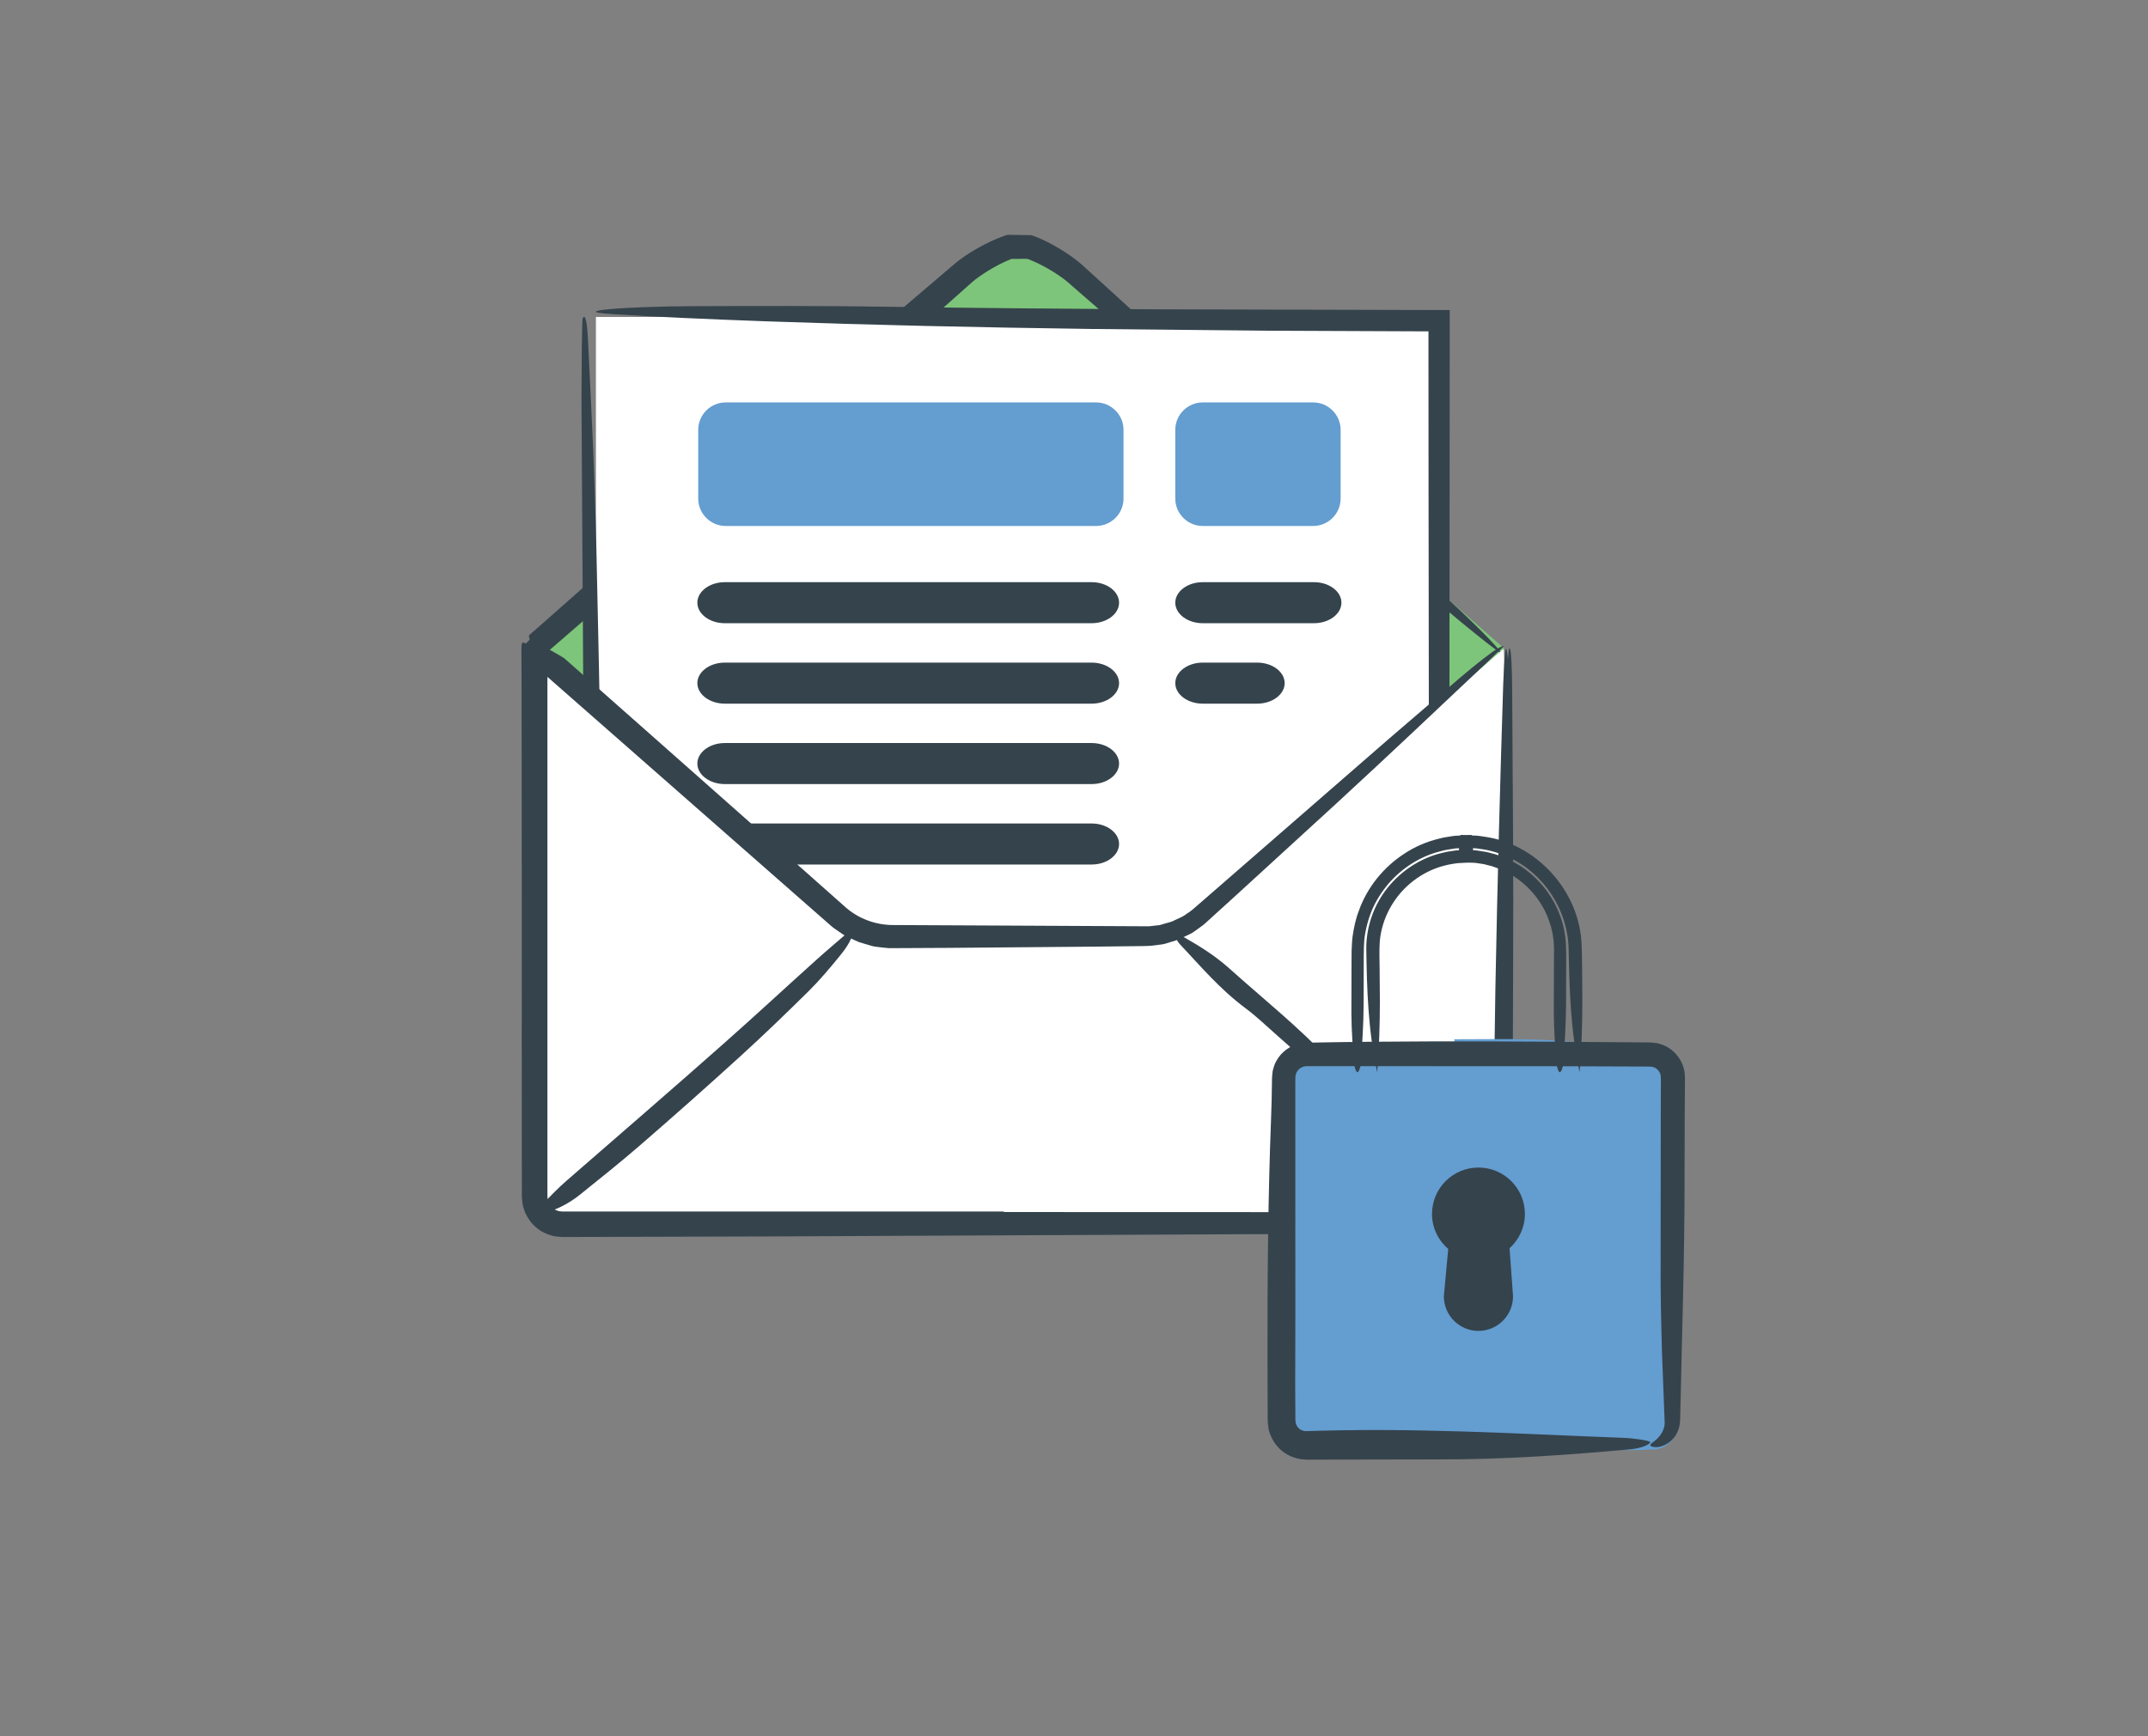 <?xml version="1.0" encoding="utf-8"?>
<!-- Generator: Adobe Illustrator 16.0.0, SVG Export Plug-In . SVG Version: 6.00 Build 0)  -->
<!DOCTYPE svg PUBLIC "-//W3C//DTD SVG 1.1//EN" "http://www.w3.org/Graphics/SVG/1.1/DTD/svg11.dtd">
<svg version="1.1" id="Layer_2" xmlns="http://www.w3.org/2000/svg" xmlns:xlink="http://www.w3.org/1999/xlink" x="0px" y="0px"
	 width="235px" height="190px" viewBox="0 0 235 190" enable-background="new 0 0 235 190" xml:space="preserve">
<rect x="0" y="0" width="235" height="190" fill="#808080" stroke="none"/>
<g>
	<g>
		<path fill="#7DC57A" d="M164.537,70.945c0,0.001-0.005-0.004-0.01-0.011c-0.006-0.007-0.011-0.017-0.011-0.023
			s-0.005-0.011-0.011-0.011c-0.007,0-1.025-0.891-2.265-1.98l-8.698-7.644c-1.239-1.089-3.268-2.871-4.507-3.96l-4.789-4.206
			c-1.239-1.089-2.822-2.479-3.517-3.089c-0.693-0.61-3.707-3.258-4.946-4.347l-7.87-6.917c-1.239-1.089-3.267-2.872-4.507-3.961
			l-5.667-4.98c-1.239-1.089-3.534-2.407-5.1-2.929h-2.224c-1.565,0.521-3.86,1.839-5.1,2.929l-5.667,4.98
			c-1.239,1.089-3.268,2.872-4.507,3.961l-7.87,6.917c-1.239,1.089-2.898,2.546-3.686,3.239c-0.788,0.692-3.536,3.108-4.775,4.197
			l-4.789,4.206c-1.24,1.089-3.268,2.871-4.507,3.96l-8.698,7.644c-1.239,1.089-2.262,1.98-2.273,1.98s-0.02,0.008-0.02,0.018
			s-0.002,0.02-0.005,0.021c-0.003,0.002-0.003,0.004,0,0.004s0.005,1.35,0.005,3v57.037c0,1.65,1.35,3,3,3h99.992
			c1.65,0,3-1.35,3-3V73.944c0-1.65,0.005-3,0.011-3C164.532,70.944,164.537,70.945,164.537,70.945z"/>
		<g>
			<path fill="#35434C" d="M97.748,38.526c-10.64,9.224-24.167,20.949-37.966,32.911c-0.033,0.017-0.054,0.043-0.044,0.084
				c-0.001,0.053-0.002,0.108-0.003,0.165c-0.002,0.373-0.004,0.768-0.006,1.163c-0.046,7.655-0.167,15.877-0.097,22.968
				c0.073,7.458,0.107,14.888,0.117,22.3c-0.001,3.706-0.001,7.408-0.002,11.106l-0.002,1.387l-0.001,0.347l0.01,0.216
				c0.021,0.135,0.043,0.27,0.092,0.397c0.174,0.521,0.622,0.948,1.142,1.118c0.364,0.152,1.513,0.063,2.389,0.092l2.77,0.009
				c14.772,0.047,29.511,0.094,44.291,0.142c9.209,0.004,18.193,0.05,27.032,0.123c4.42,0.044,8.803,0.087,13.159,0.129
				c2.179,0.026,4.351,0.052,6.517,0.077l3.245,0.041c0.517-0.004,1.147,0.039,1.509-0.015c0.417-0.055,0.813-0.243,1.143-0.509
				c0.329-0.271,0.586-0.63,0.729-1.033c0.16-0.395,0.142-0.817,0.151-1.396l0.044-3.227c0.03-2.149,0.061-4.295,0.091-6.439
				c0.063-4.289,0.124-8.57,0.187-12.854c0.116-8.568,0.233-17.146,0.352-25.813c0.04-3.355,0.197-5.976,0.31-8.769
				c0.18-3.888,0.502-2.638,0.531,2.255c0.062,10.099,0.15,20.515,0.104,30.471c-0.018,4.701-0.035,9.396-0.053,14.086l-0.018,7.032
				l-0.007,3.513l-0.004,0.458c-0.006,0.192-0.02,0.385-0.056,0.574c-0.065,0.38-0.181,0.753-0.357,1.095
				c-0.342,0.69-0.889,1.27-1.553,1.655c-0.637,0.393-1.503,0.564-2.155,0.534l-1.755-0.002l-3.51-0.002l-7.014-0.002
				c-4.675,0.004-9.347,0.008-14.017,0.011c-18.681,0.066-37.335,0.132-56.033,0.197c-3.425,0.018-6.853,0.035-10.281,0.052
				l-5.145,0.025l-1.287,0.006l-0.643,0.003c-0.198,0.002-0.576-0.008-0.852-0.063c-1.204-0.196-2.283-0.946-2.907-1.983
				c-0.315-0.518-0.52-1.106-0.589-1.712c-0.016-0.15-0.021-0.303-0.028-0.455l-0.002-0.325l-0.003-0.644l-0.012-2.575l-0.022-5.153
				l-0.043-10.312c-0.026-6.878-0.052-13.762-0.079-20.649L57.082,81l-0.017-5.17l-0.008-2.585l-0.005-1.291l-0.005-0.952
				c0.042-0.196-0.047-0.441,0.081-0.597c0.029-0.038,0.052-0.08,0.08-0.122c0.638,0.287,0.189,0.067,0.338,0.125l0.022-0.022
				l0.046-0.046l0.186-0.186c0.049-0.059,0.12-0.097,0.151-0.174l-0.1-0.413c0.097-0.137,0.288-0.263,0.322-0.304l0.417-0.363
				l0.833-0.731l1.671-1.477l3.351-2.962c2.236-1.976,4.476-3.955,6.715-5.934c9.516-8.403,19.934-17.553,28.827-25.129
				c1.207-1.028,2.412-2.054,3.614-3.078l0.907-0.771c0.349-0.295,0.697-0.548,1.05-0.789c0.705-0.479,1.421-0.897,2.164-1.28
				c0.372-0.191,0.748-0.373,1.138-0.541l0.595-0.243l0.34-0.125c0.161-0.045,0.311-0.128,0.48-0.143l1.354,0.02l0.588,0.01
				l0.395,0.005c0.177-0.019,0.334,0.031,0.486,0.097l0.232,0.085l0.155,0.063l0.297,0.125l0.575,0.266
				c0.376,0.184,0.742,0.377,1.101,0.581c0.716,0.409,1.408,0.85,2.08,1.349c0.331,0.246,0.679,0.531,0.982,0.809l0.865,0.788
				l1.728,1.574c1.151,1.049,2.3,2.096,3.447,3.142c2.293,2.092,4.579,4.178,6.858,6.258c9.107,8.332,18.114,16.57,27.068,24.761
				c3.244,2.975,6.404,6.236,5.514,5.702c-0.94-0.555-6.604-5.236-10.629-8.718c-8.641-7.498-17.333-15.04-26.495-22.99
				c-2.289-1.99-4.607-4.005-6.961-6.052c-0.589-0.512-1.18-1.025-1.772-1.541l-0.892-0.775l-0.446-0.388
				c-0.125-0.106-0.255-0.213-0.395-0.319c-1.121-0.842-2.498-1.624-3.814-2.149c-0.222-0.085-0.176-0.067-0.209-0.075l-0.443,0.003
				l-1.217,0.007l-0.062,0.001l-0.039,0.015l-0.481,0.2c-0.334,0.147-0.672,0.313-1.008,0.49c-0.67,0.356-1.334,0.757-1.949,1.191
				c-0.308,0.215-0.603,0.442-0.858,0.667l-0.929,0.824C102.9,33.947,100.352,36.212,97.748,38.526z"/>
		</g>
	</g>
	<g>
		<rect x="65.197" y="34.687" fill="#FFFFFF" width="92.658" height="83.407"/>
		<g>
			<path fill="#35434C" d="M156.288,52.546c-0.003-5.48-0.006-10.92-0.009-16.284c-6.08-0.025-12.087-0.05-17.998-0.074
				c-6.428-0.064-12.751-0.127-18.944-0.189c-12.386-0.17-24.252-0.436-35.396-0.832c-6.309-0.225-12.23-0.494-16.974-0.792
				c-4.85-0.304,0.938-0.842,9.136-0.871c6.767-0.025,14.098-0.041,20.4,0.055c10.04,0.152,20.211,0.238,30.456,0.291
				c10.495,0.027,21.065,0.054,31.651,0.082c-0.003,2.557-0.006,5.119-0.008,7.681c-0.021,25.711-0.04,51.459-0.06,77.168
				c-2.327-0.004-4.649-0.007-6.972-0.01c-14.648-0.026-29.084,0.032-43.437,0.123c-14.727,0.107-29.37,0.214-44.059,0.32
				c-0.054-9.185-0.108-18.392-0.163-27.647c-0.098-16.001-0.195-31.863-0.293-47.829c0.009-1.495,0.021-3.681,0.033-5.51
				c0.016-0.914,0.031-1.739,0.042-2.342c0.015-0.604,0.031-0.986,0.045-1.016c0.192-0.423,0.457-0.303,0.579,2.157
				c0.349,7.014,0.736,14.324,0.936,23.241c0.37,16.467,0.703,33.738,0.899,51.424c0.012,1.063,0.023,2.127,0.035,3.193l0.017,1.602
				l0.017,0.583c7.304-0.065,14.632-0.13,21.981-0.196c7.691-0.043,15.403-0.088,23.131-0.132
				c14.964-0.044,29.99-0.088,45.039-0.132C156.344,95.267,156.316,73.873,156.288,52.546z"/>
		</g>
	</g>
	<g>
		<g>
			<g>
				<g>
					<path fill="#35434C" d="M76.293,65.954c0-1.235,1.35-2.246,3-2.246h40.138c1.65,0,3,1.01,3,2.246c0,1.235-1.35,2.245-3,2.245
						H79.293C77.643,68.199,76.293,67.189,76.293,65.954z"/>
				</g>
			</g>
			<g>
				<g>
					<path fill="#35434C" d="M76.293,74.756c0-1.235,1.35-2.245,3-2.245h40.138c1.65,0,3,1.01,3,2.245c0,1.235-1.35,2.246-3,2.246
						H79.293C77.643,77.001,76.293,75.991,76.293,74.756z"/>
				</g>
			</g>
			<g>
				<g>
					<path fill="#35434C" d="M76.293,83.558c0-1.235,1.35-2.245,3-2.245h40.138c1.65,0,3,1.01,3,2.245c0,1.234-1.35,2.245-3,2.245
						H79.293C77.643,85.802,76.293,84.792,76.293,83.558z"/>
				</g>
			</g>
			<g>
				<g>
					<path fill="#35434C" d="M76.293,92.361c0-1.234,1.35-2.245,3-2.245h40.138c1.65,0,3,1.01,3,2.245s-1.35,2.245-3,2.245H79.293
						C77.643,94.605,76.293,93.595,76.293,92.361z"/>
				</g>
			</g>
		</g>
	</g>
	<g>
		<g>
			<g>
				<g>
					<path fill="#35434C" d="M128.581,65.954c0-1.235,1.35-2.246,3-2.246h12.177c1.65,0,3,1.01,3,2.246c0,1.235-1.35,2.245-3,2.245
						h-12.177C129.931,68.199,128.581,67.189,128.581,65.954z"/>
				</g>
			</g>
			<g>
				<g>
					<path fill="#35434C" d="M128.581,74.756c0-1.235,1.35-2.245,3-2.245h5.966c1.65,0,3,1.01,3,2.245c0,1.235-1.35,2.246-3,2.246
						h-5.966C129.931,77.001,128.581,75.991,128.581,74.756z"/>
				</g>
			</g>
		</g>
	</g>
	<g>
		<path fill="#649DD0" d="M76.388,47.038c0-1.65,1.35-3,3-3h40.53c1.65,0,3,1.35,3,3v7.521c0,1.65-1.35,3-3,3h-40.53
			c-1.65,0-3-1.35-3-3V47.038z"/>
	</g>
	<g>
		<path fill="#649DD0" d="M128.581,47.038c0-1.65,1.35-3,3-3h12.088c1.65,0,3,1.35,3,3v7.521c0,1.65-1.35,3-3,3h-12.088
			c-1.65,0-3-1.35-3-3V47.038z"/>
	</g>
	<g>
		<g>
			<g>
				<path fill="#FFFFFF" d="M164.5,71.026c-0.039,0-1.085,0.891-2.325,1.98l-8.676,7.624c-1.24,1.089-3.268,2.872-4.508,3.961
					l-4.788,4.208c-1.24,1.089-2.822,2.479-3.516,3.09c-0.694,0.61-3.706,3.258-4.945,4.348l-4.753,4.177
					c-1.239,1.089-3.603,1.98-5.253,1.98H97.234c-1.65,0-4.014-0.892-5.253-1.98l-4.751-4.177c-1.239-1.09-2.897-2.548-3.686-3.241
					c-0.788-0.693-3.536-3.107-4.775-4.196l-4.789-4.208c-1.239-1.089-3.268-2.872-4.507-3.961l-8.677-7.624
					c-1.239-1.089-2.267-1.98-2.282-1.98s-0.029,1.35-0.029,3v56.958c0,1.65,1.35,3,3,3h100.086c1.65,0,3-1.35,3-3V74.026
					C164.571,72.376,164.539,71.026,164.5,71.026z"/>
				<g>
					<path fill="#35434C" d="M109.817,132.635c13.923,0.004,27.847,0.008,41.779,0.013c3.332,0.009,6.604,0.019,9.817,0.028
						c0.244,0.01,0.267-0.028,0.406-0.027c0.117,0.013,0.215-0.062,0.326-0.078c0.213-0.072,0.407-0.195,0.579-0.346
						c0.341-0.306,0.549-0.742,0.563-1.195c0.017-1.567,0.033-3.121,0.05-4.663c0.09-6.212,0.177-12.219,0.262-18.063
						c0.219-11.688,0.521-22.724,0.859-33.445c0.097-2.321,0.217-4.253,0.355-3.788c0.195,0.526,0.361,4.083,0.376,6.664
						l0.192,33.655l0.097,16.831l0.012,2.104c0.03,0.595,0,1.696-0.451,2.478c-0.421,0.815-1.132,1.473-1.984,1.831l-0.661,0.209
						c-0.227,0.039-0.458,0.058-0.688,0.08c-0.414,0.024-0.719,0.011-1.084,0.018l-8.419,0.046
						c-22.453,0.105-44.928,0.211-67.45,0.317c-7.489,0.021-15.001,0.041-22.526,0.062l-0.706,0.002
						c-0.309-0.021-0.68-0.043-1.007-0.114c-0.665-0.174-1.314-0.455-1.827-0.914c-0.542-0.424-0.933-1.009-1.231-1.626
						c-0.11-0.324-0.238-0.653-0.288-0.992c-0.039-0.316-0.084-0.754-0.072-0.938l-0.007-5.649l-0.007-11.306
						c0.003-7.539,0.007-15.081,0.01-22.613c0.006-3.767,0.012-7.531,0.018-11.292l0.012-5.638l0.015-2.572
						c0.249-0.499,0.549-1.153,0.768-1.335l0.168-0.201l0.038-0.046c-0.233-0.532-0.049-0.139-0.094-0.253l0.027,0.015l0.054,0.031
						l0.214,0.124l0.857,0.493l1.712,0.986l0.527,0.304c0.18,0.09,0.366,0.222,0.446,0.312l0.65,0.574l1.3,1.149l2.6,2.297
						l5.196,4.595l10.381,9.19l10.367,9.193c1.497,1.385,3.479,2.124,5.542,2.088l6.924,0.033l13.845,0.068l6.921,0.035
						c0.293,0.004,0.495-0.053,0.748-0.071c0.242-0.043,0.479-0.013,0.729-0.112c0.486-0.171,1.014-0.233,1.47-0.488
						c0.476-0.212,0.96-0.415,1.331-0.717c0.392-0.228,0.837-0.628,1.271-1.011c6.962-6.058,13.924-12.116,20.889-18.176
						c2.586-2.22,5.161-4.432,7.645-6.564c1.015-0.862,1.904-1.595,2.643-2.159c0.371-0.276,0.694-0.517,0.965-0.718
						c0.07-0.049,0.138-0.096,0.201-0.141c0.086-0.057,0.166-0.109,0.242-0.159c0.154-0.095,0.29-0.167,0.401-0.219
						c0.443-0.2,0.486-0.167,0.229,0.074c-0.125,0.117-0.323,0.301-0.604,0.563c-0.242,0.242-0.545,0.539-0.939,0.907
						c-5.262,4.964-10.633,10.059-16.642,15.591c-3.693,3.38-7.462,6.83-11.294,10.337c-0.962,0.873-1.927,1.75-2.896,2.63
						c-0.218,0.218-0.529,0.444-0.845,0.666c-0.313,0.205-0.615,0.48-0.946,0.619c-0.656,0.312-1.302,0.663-2.016,0.842
						c-0.357,0.095-0.684,0.244-1.07,0.291l-1.154,0.146c-0.719,0.05-1.341,0.028-2.018,0.046c-1.328,0.016-2.661,0.031-3.999,0.047
						c-5.35,0.045-10.767,0.091-16.234,0.137c-1.367,0.007-2.737,0.014-4.11,0.021l-2.062,0.009
						c-0.31,0.021-0.791-0.056-1.186-0.093c-0.419-0.04-0.832-0.094-1.195-0.223l-1.128-0.334c-0.361-0.151-0.716-0.321-1.073-0.484
						l-0.533-0.254l-0.521-0.353c-0.323-0.231-0.739-0.491-0.975-0.714l-3.125-2.74L59.891,74.072l-0.001,33.369v19.144v2.393v1.196
						c0.001,0.373-0.009,0.889,0.027,1.013c0.051,0.414,0.281,0.809,0.623,1.065c0.169,0.13,0.365,0.217,0.567,0.271
						c0.098,0.045,0.209,0.018,0.312,0.044c0.034,0.012,0.132,0.014,0.239,0.012h0.299h9.572l38.289-0.001V132.635z"/>
				</g>
			</g>
			<g>
				<g>
					<path fill="#FFFFFF" d="M59.41,133.058l10.062-8.831c1.24-1.089,3.265-2.875,4.5-3.969l4.806-4.259
						c1.235-1.094,2.813-2.492,3.507-3.108c0.694-0.615,3.703-3.285,4.939-4.379l6.96-6.161"/>
					<g>
						<path fill="#35434C" d="M93.416,101.482c-0.077,1.222-0.813,2.238-1.601,3.2c-1.035,1.265-2.115,2.562-3.319,3.752
							c-2.431,2.406-4.91,4.796-7.453,7.113c-3.64,3.318-7.333,6.592-11.063,9.823c-2.135,1.846-4.343,3.608-6.538,5.371
							c-1.294,1.038-2.566,1.608-3.774,1.994c-0.716,0.229-0.898-0.306-0.266-0.985c0.812-0.872,1.679-1.756,2.593-2.553
							c5.76-5.015,11.535-9.992,17.25-15.058c3.413-3.018,6.752-6.123,10.142-9.168C90.564,103.912,91.783,102.894,93.416,101.482z"
							/>
					</g>
				</g>
				<g>
					<path fill="#FFFFFF" d="M128.789,102.351l6.958,6.164c1.234,1.094,2.89,2.562,3.678,3.261s3.534,3.13,4.77,4.225l4.804,4.26
						c1.235,1.095,3.256,2.885,4.491,3.979l11.012,9.749"/>
					<g>
						<path fill="#35434C" d="M148.952,121.486l-9.377-8.308c-1.078-0.952-2.154-1.984-3.262-2.808
							c-2.875-2.133-4.969-4.651-7.259-7.076c-0.236-0.25-0.484-0.724-0.401-0.791c0.145-0.119,0.503-0.154,0.839,0.037
							c1.676,0.953,3.373,1.979,5.048,3.481c3.632,3.259,7.475,6.32,10.806,9.863c0.567,0.604,1.234,1.224,1.89,1.754
							c3.923,3.167,7.505,6.7,11.272,10.032c1.816,1.605,3.5,3.361,5.233,5.056c0.54,0.527,1.015,1.141,0.711,1.294
							c-0.227,0.114-0.808,0.061-1.217-0.226c-1.227-0.852-2.493-1.796-3.657-2.813c-2.602-2.27-5.149-4.607-7.722-6.914
							l-2.908-2.578L148.952,121.486z"/>
					</g>
				</g>
			</g>
		</g>
	</g>
	<g>
		<g>
			<path fill="#649DD0" d="M182.096,155.501c0,0.866-0.687,1.55-1.551,1.55H142.95c-0.854,0-1.553-0.684-1.553-1.55v-37.598
				c0-0.862,0.703-1.546,1.553-1.546h37.595c0.864,0,1.551,0.684,1.551,1.546V155.501z"/>
			<g>
				<path fill="#649DD0" d="M180.642,116.357h-18.896v40.693h18.896c0.809,0,1.451-0.688,1.451-1.55v-37.603
					C182.096,117.041,181.45,116.357,180.642,116.357z"/>
				<g>
					<path fill="#649DD0" d="M183.766,152.188l-0.017,1.548l-0.004,0.386c-0.003,0.148,0.005,0.209-0.011,0.45l-0.064,1.227
						c-0.052,1.593-1.492,2.987-3.138,2.824l-1.169,0.059h-0.77l-1.538,0.003l-3.072,0.016c-4.699,0.056-9.382,0.112-14.054,0.167
						l-0.075-5.556l-0.082-3.736l-0.172-7.465c-0.101-4.976-0.201-9.95-0.303-14.935l-0.099-5.408l-0.048-2.704l-0.036-5.337
						c1.409-0.006,2.824-0.011,4.238-0.017c0.792,0.002,1.566,0.004,2.323,0.006c0.588,0.011,1.162,0.021,1.722,0.031
						c1.12,0.03,2.184,0.078,3.185,0.142c2.003,0.128,3.756,0.321,5.213,0.573c2.916,0.503,4.652,1.239,4.843,2.146
						c0.054,0.257-1.209,0.667-2.415,0.761c-4.386,0.345-8.662,0.652-12.011,1.351c-0.213,0.045-0.493,0.085-0.821,0.12
						c-0.297,0.026-0.637,0.057-0.999,0.09c-0.022,0.049,0.001,0.076,0.003,0.077c0.001,0.001-0.01-0.01-0.034-0.014
						c-0.011-0.002-0.021-0.001-0.03,0.002l-0.015,0.007l-0.008,0.004l-0.007,0.127l-0.054,1.211l-0.091,2.43
						c-0.041,1.622-0.081,3.25-0.122,4.882c-0.059,3.265-0.076,6.544-0.082,9.824c-0.003,3.28-0.007,6.561-0.01,9.827
						c-0.011,1.634-0.021,3.264-0.032,4.889l-0.032,2.25l-0.047,0.52l0.357,0.045l0.199,0.025l0.849,0.029
						c4.209,0.122,8.473,0.246,12.738,0.37l1.521,0.043c0.215,0.002,0.448,0.06,0.672-0.001c0.217-0.071,0.391-0.268,0.43-0.493
						c0.023-0.112,0.021-0.229,0.031-0.346l0.023-0.508c0.069-2.127,0.139-4.248,0.208-6.356c0.309-8.433,0.768-16.658,1.66-24.251
						c0.125-1.098,0.254-2.222,0.38-3.323c0.066-0.551,0.133-1.096,0.198-1.629c0.039-0.459,0.267-1.204-0.201-2.155
						c-0.33-0.693-0.998-1.236-1.544-1.465c-0.534-0.227-0.884-0.317-0.616-0.399c0.103-0.014,0.449-0.077,0.93,0.058
						c0.486,0.104,1.078,0.419,1.561,0.921c0.241,0.254,0.448,0.551,0.604,0.879c0.082,0.138,0.163,0.401,0.222,0.614
						c0.029,0.112,0.055,0.226,0.075,0.338l0.021,0.14l0.017,0.115l0.008,0.058l0.004,0.028l0.01,0.219l0.008,0.224
						c0.001,0.146,0.002,0.284,0.004,0.41C184.055,129.771,183.91,140.979,183.766,152.188z"/>
				</g>
			</g>
			<path fill="#35434C" d="M165.151,136.599c1.023-0.93,1.678-2.259,1.678-3.752c0-2.808-2.275-5.08-5.08-5.08
				c-2.808,0-5.081,2.272-5.081,5.08c0,1.536,0.696,2.899,1.777,3.834c0,0.009-0.005,0.014-0.005,0.023l-0.477,5.148
				c0,2.095,1.695,3.79,3.787,3.79c2.088,0,3.783-1.7,3.783-3.79l-0.373-5.148C165.158,136.661,165.153,136.632,165.151,136.599z"/>
			<g>
				<g>
					<g>
						<path fill="#35434C" d="M156.687,116.672l-10.957-0.001l-2.739-0.001c-0.468,0.013-0.866,0.223-1.092,0.6
							c-0.122,0.179-0.158,0.392-0.181,0.604l-0.006,1.335v2.739l0.005,21.914c-0.006,2.516-0.013,5.077-0.019,7.611
							c0.008,1.268,0.016,2.527,0.022,3.771l0.004,0.233c0.004,0.062,0.016,0.078,0.02,0.119c0.018,0.069-0.001,0.146,0.04,0.208
							c0.035,0.137,0.112,0.254,0.186,0.371c0.166,0.227,0.426,0.364,0.676,0.408c0.076,0.039,0.168,0.007,0.249,0.021l0.069,0.007
							l0.146-0.005l0.291-0.009l1.159-0.033c0.771-0.016,1.538-0.031,2.302-0.047c1.526-0.023,3.037-0.03,4.536-0.025
							c2.998,0.012,5.946,0.074,8.868,0.165c5.843,0.181,11.58,0.475,17.392,0.693c1.198,0.044,2.946,0.325,2.888,0.48
							c-0.102,0.275-0.96,0.665-2.282,0.781c-6.6,0.589-13.424,1.119-21.296,1.097c-4.268,0.008-8.541,0.016-12.815,0.023
							l-0.802,0.004l-0.401,0.002c-0.213-0.014-0.427-0.032-0.641-0.057c-0.844-0.137-1.665-0.51-2.285-1.109
							c-0.619-0.597-1.057-1.377-1.245-2.226c-0.141-1.001-0.071-1.348-0.093-1.922l-0.017-6.409
							c-0.008-8.543,0.061-17.07,0.389-25.542c0.056-1.445,0.092-2.963,0.106-4.488c0.003-0.201,0.041-0.525,0.073-0.78
							c0.057-0.267,0.148-0.528,0.238-0.785c0.233-0.495,0.542-0.955,0.95-1.313c0.402-0.359,0.875-0.653,1.393-0.803
							c0.256-0.096,0.518-0.146,0.785-0.164c0.126-0.013,0.281-0.03,0.383-0.034l0.277-0.005c8.811-0.173,17.61-0.159,26.408-0.103
							l6.597,0.049l3.299,0.025l0.824,0.007c0.112-0.005,0.329,0.014,0.528,0.035c0.198,0.023,0.398,0.034,0.587,0.104
							c0.781,0.188,1.469,0.666,1.967,1.274c0.497,0.608,0.826,1.384,0.85,2.18c0.021,0.222,0.016,0.347,0.016,0.482l-0.003,0.412
							l-0.005,0.824l-0.019,3.299l-0.015,6.598c0.002,8.48-0.29,16.963-0.467,25.431c-0.018,0.351,0.006,0.613-0.051,1.031
							c-0.031,0.4-0.166,0.778-0.333,1.111c-0.34,0.676-0.916,1.112-1.423,1.316c-0.506,0.223-0.956,0.218-1.207,0.149
							c-0.256-0.062-0.329-0.155-0.224-0.283c0.077-0.095,0.225-0.21,0.399-0.322c0.166-0.16,0.369-0.298,0.535-0.518
							c0.345-0.408,0.592-0.948,0.597-1.478c-0.098-2.547-0.198-5.172-0.299-7.822c-0.084-2.702-0.137-5.432-0.145-8.135
							c0.006-6.039,0.012-12.082,0.017-18.127l0.009-2.267c-0.002-0.725,0.032-1.679-0.056-1.814c-0.091-0.315-0.336-0.6-0.643-0.74
							c-0.081-0.02-0.159-0.048-0.239-0.075c-0.101,0.003-0.132-0.018-0.287-0.026l-1.134-0.005l-9.064-0.032
							c-4.53,0-9.063-0.001-13.597-0.001V116.672z"/>
					</g>
				</g>
			</g>
		</g>
		<g>
			<g>
				<path fill="#35434C" d="M150.671,117.34c-1.013-4.668-1.126-9.168-1.195-13.55c-0.004-2.373,0.826-4.771,2.334-6.642
					c1.504-1.866,3.619-3.264,5.962-3.811c0.313-0.092,0.632-0.145,0.954-0.189l0.481-0.073c0.08-0.016,0.162-0.013,0.243-0.019
					l0.151-0.008c0.008-0.001,0.026,0.001,0.021-0.003l-0.001-0.215c0-0.003-0.001-0.007,0.002-0.005l0.003,0l-0.38,0.019
					c-0.557,0.093-1.122,0.147-1.663,0.314c-2.194,0.544-4.187,1.826-5.664,3.53c-0.728,0.863-1.348,1.821-1.799,2.858
					c-0.436,1.042-0.724,2.142-0.858,3.265c-0.085,1.095-0.06,2.342-0.066,3.542l-0.01,3.622c-0.007,2.139-0.163,4.294-0.299,6.376
					c-0.032,0.492-0.255,0.996-0.389,0.989c-0.129-0.007-0.333-0.543-0.372-1.061c-0.13-1.722-0.266-3.529-0.278-5.322
					c0.005-1.858,0.009-3.72,0.014-5.583l0.011-1.396c0.033-0.485,0.038-0.975,0.1-1.457c0.137-0.963,0.332-1.924,0.684-2.833
					c0.905-2.575,2.715-4.803,5.007-6.283c1.14-0.752,2.417-1.299,3.745-1.621c0.329-0.098,0.665-0.159,1.005-0.206
					c0.338-0.048,0.675-0.123,1.018-0.127l0.809-0.043l0.443-0.023l0.222-0.012c0.034,0,0.079-0.009,0.105,0l0.001,0.11l0.005,1.594
					l0.003,0.886c-0.014,0.134,0.032,0.326-0.029,0.414l-0.438,0.024l-0.865,0.047c-0.153,0.007-0.306,0.013-0.455,0.044
					c-0.606,0.078-1.2,0.218-1.781,0.401c-1.157,0.381-2.238,0.99-3.167,1.777c-1.863,1.568-3.094,3.864-3.326,6.28
					c-0.08,0.982-0.028,2.124-0.021,3.238c0.009,1.122,0.018,2.266,0.026,3.448C150.96,112,150.896,114.522,150.671,117.34z"/>
			</g>
		</g>
		<g>
			<g>
				<path fill="#35434C" d="M172.816,117.34c-1.018-4.658-1.104-9.19-1.205-13.527c-0.078-4.179-2.677-8.222-6.499-9.972
					c-1.024-0.469-2.113-0.825-3.238-0.949c-0.141-0.018-0.278-0.051-0.42-0.057l-0.212-0.01l-0.092-0.004l0,0
					c0.002,0.001,0.007-0.002,0.006,0.002v0.215c0.002,0.002-0.004,0.005,0.009,0.004h0.014c0.144,0.01,0.319,0.008,0.476,0.039
					l0.963,0.15l0.944,0.243c0.311,0.096,0.612,0.218,0.918,0.327c1.204,0.49,2.318,1.194,3.277,2.068
					c1.916,1.743,3.22,4.184,3.504,6.773c0.136,1.332,0.067,2.497,0.081,3.712l-0.01,3.621c-0.007,2.139-0.163,4.294-0.299,6.376
					c-0.032,0.492-0.255,0.996-0.389,0.989c-0.129-0.007-0.333-0.543-0.372-1.061c-0.13-1.722-0.266-3.529-0.278-5.321
					c0.005-1.858,0.009-3.721,0.014-5.583l0.011-1.396c-0.034-0.439-0.004-0.884-0.09-1.317c-0.087-0.879-0.371-1.723-0.7-2.536
					c-0.987-2.26-2.88-4.103-5.154-5.031l-0.866-0.309l-0.892-0.225l-0.909-0.134l-1.435-0.072c-0.061-0.014-0.169,0.018-0.19-0.035
					l-0.001-0.217l-0.001-0.435l-0.003-0.766l-0.002-0.816l-0.002-0.439c0.005-0.141-0.052-0.346,0.158-0.273l1.575,0.074
					c0.342,0.017,0.679,0.09,1.019,0.133c5.48,0.806,10.004,5.678,10.468,11.225c0.092,1.187,0.073,2.252,0.096,3.381
					c0.008,1.122,0.016,2.266,0.024,3.448C173.108,112.001,173.044,114.522,172.816,117.34z"/>
			</g>
		</g>
	</g>
</g>
</svg>
